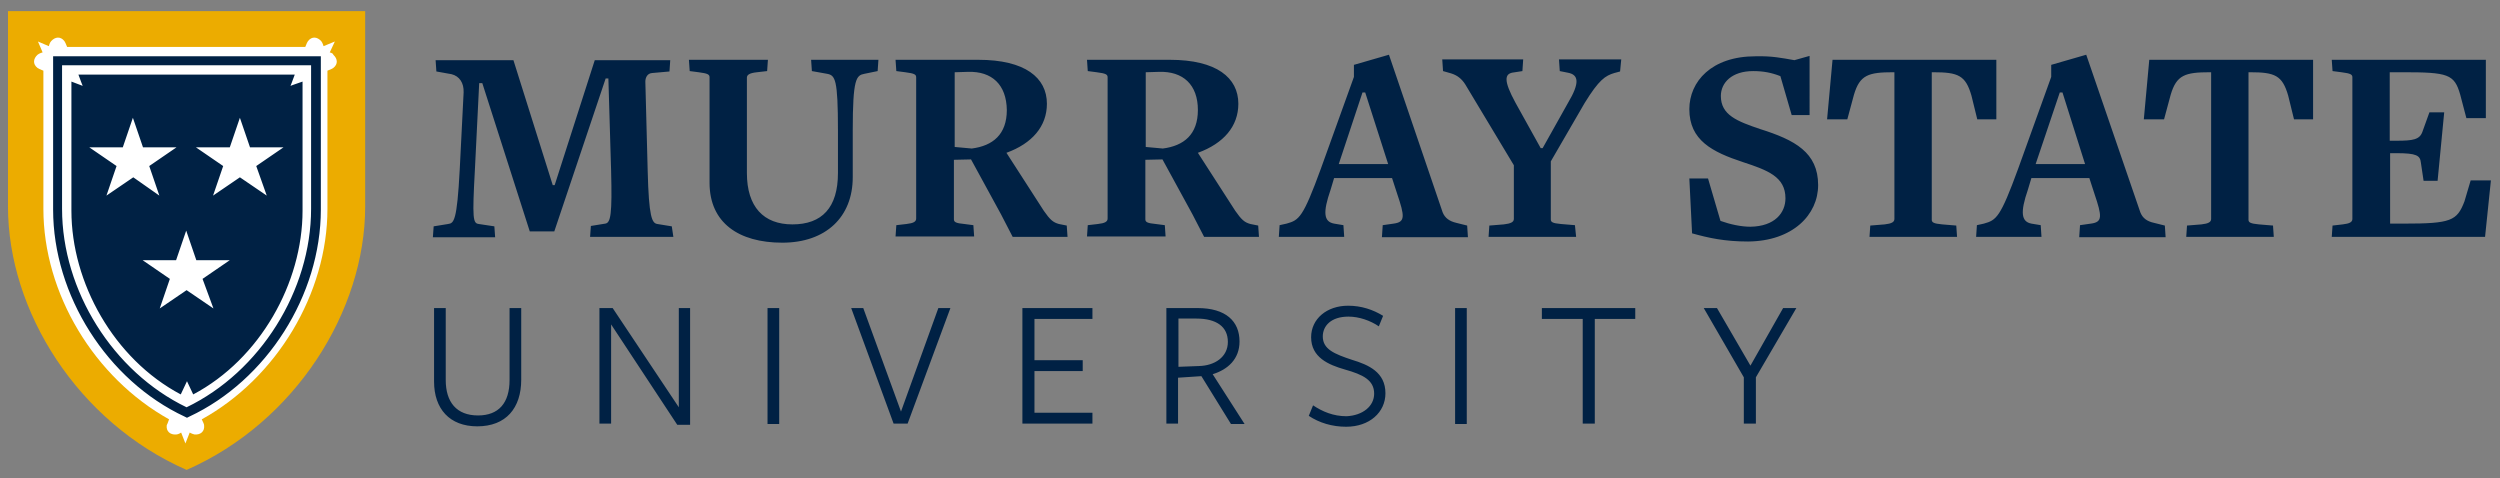<svg xmlns="http://www.w3.org/2000/svg" width="248" height="47.453" viewBox="0 0 248 47.453">
 <rect x="0" y="0" width="248" height="47.453" fill="#808080" stroke="none"/>
 <g transform="matrix(.386 0 0 .386 -1.524 .72)">
  <path d="m97.8 1h-91.8v50.2c0 26.9 17.9 55.4 45.9 67.7 28-12.3 45.9-40.9 45.9-67.7z" fill="#ecac00"/>
  <path d="m88.7 11.6 1.3-2.8-2.9 1.2s-0.2-0.8-0.6-1.3c-1-1.1-2.4-1.3-3.4 0-0.1 0.1-0.4 0.7-0.7 1.5h-61.2c-0.3-0.8-0.6-1.4-0.7-1.5-1-1.3-2.4-1.1-3.4 0-0.4 0.4-0.6 1.3-0.6 1.3l-2.8-1.2 1.2 2.8s-0.8 0.2-1.3 0.6c-1.1 1-1.3 2.4 0 3.4 0.1 0.1 0.7 0.4 1.5 0.7v35.5c0 21.8 13.1 43.4 32.3 54.1-0.3 0.8-0.5 1.4-0.6 1.5-0.2 1.6 0.9 2.5 2.4 2.4 0.6 0 1.3-0.5 1.3-0.5l1.1 2.8 1.1-2.8s0.7 0.4 1.3 0.5c1.5 0.1 2.6-0.8 2.4-2.4 0-0.2-0.2-0.7-0.6-1.5 19.2-10.6 32.3-32.3 32.3-54.1v-35.5c0.8-0.3 1.4-0.6 1.5-0.7 1.3-1 1.1-2.4 0-3.4 0-0.4-0.9-0.6-0.9-0.6" fill="#fff"/>
  <path d="m360.9 12.199-9 2.602v3.1l-8.5 23.6c-4.6 12.6-5.601 13.2-8.801 14.1l-1.799 0.4-0.201 3h16.801l-0.201-3-2.398-0.4c-2.7-0.5-2.9-2.899-0.9-8.699l0.9-3h14.898l1.301 4c2 5.9 2.1 7.299-0.9 7.699l-2.799 0.4-0.201 3v0.1h22.1l-0.199-3-2.801-0.699c-1.7-0.4-2.9-1.201-3.5-2.701zm179.2 0-9 2.602v3.1l-8.5 23.6c-4.6 12.6-5.599 13.2-8.799 14.1l-1.801 0.4-0.199 3h16.799l-0.199-3-2.4-0.4c-2.6-0.5-2.9-2.899-0.9-8.699l0.9-3h14.9l1.299 4c2 5.9 2.102 7.299-0.898 7.699l-2.801 0.4-0.199 3v0.1h22.199l-0.199-3-2.801-0.699c-1.8-0.4-2.9-1.201-3.5-2.701zm-71.1 0.301-3.9 1.1c-3.4-0.6-5.8-1.1-10-1-11.3 0-17 6.5-17 13.6 0 8 5.901 11.002 13.801 13.602 6.4 2.1 10.9 3.799 10.9 9.299 0 3.7-2.7 7.201-9 7.301-2.4 0-5.201-0.6-7.701-1.5l-3.199-10.9h-4.801l0.701 14.1c4.3 1.2 8.398 2.1 14.398 2.1 11.5-0.1 18-6.9 18-14.5 0-8.4-5.998-11.598-14.898-14.398-5.9-2-10.102-3.6-10.102-8.5 0-3.4 2.801-6.4 8.301-6.4 2.6 0 4.7 0.399 7 1.299l2.9 10h4.6zm-451.4 0.1v39.4c0 22 13.901 43.899 33.801 53.199l0.6 0.301 0.6-0.301c19.9-9.3 33.801-31.199 33.801-53.199v-39.4zm357 0.801 0.201 3 2.1 0.6c1.6 0.5 2.7 1.401 3.6 2.801l12.5 20.799v13.801c0 0.8-0.8 1.2-2.6 1.4l-3.701 0.299-0.199 2.9h22.5l-0.301-3-3.6-0.301c-2.2-0.2-2.6-0.499-2.6-1.199v-14.9l8.699-15c3.7-6 5.302-6.999 7.602-7.699l1.5-0.4 0.299-3.1h-16l0.201 3 2 0.4c2.9 0.5 3.2 2.599 0.1 7.799l-6.5 11.6h-0.5l-6.5-11.699c-3.1-5.7-2.701-7.299-0.801-7.699l2.6-0.4 0.201-3zm-193.6 0.1 0.199 2.9 2.301 0.299c2.4 0.3 2.801 0.601 2.801 1.301v27.1c0 10.3 7.499 15.4 18.699 15.4s18.1-6.601 18.1-16.801v-12c0-13.4 0.9-14.2 3-14.6l3.4-0.699 0.199-2.9h-17.299l0.199 2.9 3.9 0.699c2.1 0.4 2.801 1.3 2.801 14.6v10.9c0 8.9-4.101 13.201-11.701 13.201-7.4 0-11.699-4.501-11.699-13.201v-24.5c0-0.7 0.6-1.2 2.6-1.4l2.6-0.299 0.201-2.9zm53.1 0 0.201 2.9 2.299 0.299c2.4 0.3 2.801 0.601 2.801 1.301v36.301c0 0.8-0.7 1.198-2.5 1.398l-2.6 0.301-0.201 2.9h20.201l-0.201-2.9-2.299-0.301c-2.2-0.2-2.701-0.499-2.701-1.199v-15.301l4.4-0.1 7.699 14.1 3 5.801h14.102l-0.201-2.9-2-0.4c-1.5-0.4-2.3-1.098-3.9-3.398l-9.6-14.9c6.6-2.4 10.4-6.8 10.4-12.6 0-6.7-5.6-11.301-17.6-11.301zm49.201 0 0.199 2.9 2.301 0.299c2.4 0.3 2.799 0.601 2.799 1.301v36.301c0 0.8-0.7 1.198-2.5 1.398l-2.6 0.301-0.199 2.9h20.199l-0.199-2.9-2.301-0.301c-2.2-0.2-2.699-0.499-2.699-1.199v-15.301l4.398-0.1 7.701 14.1 3 5.801h14.1l-0.199-2.9-2-0.4c-1.5-0.4-2.3-1.098-3.9-3.398l-9.6-14.9c6.6-2.4 10.398-6.8 10.398-12.6 0-6.7-5.6-11.301-17.6-11.301zm191.6 0-1.4 15.301h5.199l1.701-6.301c1.5-5.1 3.7-5.801 10.1-5.801h0.301v37.701c0 0.8-0.7 1.2-2.5 1.4l-3.701 0.299-0.199 2.9h22.5l-0.201-2.9-3.6-0.299c-2.2-0.2-2.699-0.501-2.699-1.201v-37.9h0.4c6.4 0 8.299 0.8 9.799 6l1.5 6.102h4.9v-15.301zm81.4 0-1.4 15.301h5.199l1.701-6.301c1.5-5.1 3.7-5.801 10.1-5.801h0.299v37.701c0 0.8-0.7 1.2-2.5 1.4l-3.699 0.299-0.199 2.9h22.5l-0.201-2.9-3.6-0.299c-2.2-0.2-2.699-0.501-2.699-1.201v-37.9h0.398c6.4 0 8.301 0.8 9.801 6l1.5 6.102h4.9v-15.301zm46.898 0 0.201 2.9 2.299 0.299c2.4 0.3 2.801 0.601 2.801 1.301v36.4c0 0.8-0.7 1.2-2.5 1.4l-2.6 0.299-0.201 2.9h39.4l1.5-14.5h-5.199l-1.6 5.4c-1.9 5-3.5 5.699-15.5 5.699h-3.602v-18.1h1.602c5.2 0 6.099 0.6 6.299 2.4l0.701 4.699h3.6l1.699-17.6h-3.799l-1.801 5c-0.7 2-2.4 2.301-6.6 2.301h-1.801v-17.602h3.4c11.6 0 13.199 0.501 14.699 5.701l1.602 6.1h5v-15zm-487.3 0.1 0.199 2.9 3.9 0.699c2 0.5 3.2 2.201 3.1 4.701l-1 19.799c-0.7 13.3-1.5 13.8-3 14l-3.699 0.602-0.201 2.799h16l-0.199-2.799-4-0.602c-1.5-0.2-1.7-1.2-1-14l1.1-22.199h0.801l12.199 38.1h6.301l13.199-39.299h0.701l0.699 23.6c0.3 11.3-0.1 13.499-1.5 13.699l-3.699 0.6-0.201 2.801h21.4l-0.4-2.699-3.699-0.602c-1.4-0.2-2.2-1.699-2.5-13.699l-0.6-22.9c0-1 0.499-2.099 1.699-2.199l4.5-0.4 0.199-2.9h-19.398l-10.301 32.1h-0.5l-10.1-32.1zm-96 1.301h64v36.9c0 21-13.1 41.9-32 51-18.9-9.1-32-30-32-51zm232.8 1.699c6.2-0.2 9.9 3.301 10 9.801 0 6.3-3.6 9.2-9 9.9l-4.398-0.4v-19.201s2.798-0.1 3.398-0.1zm49.102 0c6.2-0.2 10 3.301 10 9.801 0 6.3-3.6 9.2-9 9.9l-4.4-0.4v-19.201s2.8-0.1 3.4-0.1zm-277.7 0.701c0.6 1.7 1.1 2.898 1.1 2.898s-1.298-0.5-2.898-1.1v33.201c0 18.5 10.9 38.099 28.1 47.199 0.9-1.9 1.6-3.4 1.6-3.4s0.7 1.5 1.6 3.4c17.2-9.1 28.1-28.699 28.1-47.199v-33.201c-1.8 0.6-3.1 1.1-3.1 1.1s0.5-1.198 1.1-2.898zm330 4.6h0.701l5.898 18.4h-12.699zm179.2 0h0.699l5.801 18.4h-12.701zm-495.2 6.5 2.6 7.6h8.602l-7 4.801 2.6 7.6-6.701-4.701-6.898 4.701 2.6-7.6-7-4.801h8.6zm27.5 0 2.6 7.6h8.602l-7 4.801 2.699 7.6-6.9-4.701-6.9 4.701 2.602-7.6-7-4.801h8.699zm-13.799 29 2.6 7.6h8.6l-7 4.801 2.801 7.6-6.9-4.701-6.9 4.701 2.6-7.6-7-4.801h8.6zm298.6 19.299c-5.5 0-9.5 3.402-9.5 8.102 0 5.2 4.499 7.099 8.699 8.299 4.6 1.3 7.5 2.701 7.5 6.201 0 3.2-2.9 5.599-7.1 5.799-3.4 0-6.2-1.199-8.6-2.799l-1.1 2.699c2.7 1.8 6 2.801 9.6 2.801 6 0 10.1-3.702 10.1-8.602 0-5.4-4.3-7.3-8.6-8.6-4.5-1.5-7.5-2.7-7.5-6 0-2.7 2.1-5.1 6.6-5.1 2.7 0 5.601 1 7.801 2.5l1.1-2.699c-2.6-1.6-5.6-2.602-9-2.602zm-234.9 0.602v18.898c0 7 4 11.5 11.1 11.5 7.4 0 11.301-4.7 11.301-12v-18.398h-3v18.5c0 5.9-2.8 9.1-8.1 9.1-5.5 0-8.301-3.4-8.301-9.1v-18.5zm42.5 0v29.699h3v-25.5l17 25.801h3.301v-30h-2.9v25.5l-17-25.5zm43.199 0v29.799h3v-29.799zm21.5 0 10.9 29.699h3.6l11-29.699h-3.1l-9.6 26.6-9.699-26.6zm44 0v29.699h18v-2.801h-14.898v-10.699h12.398v-2.801h-12.398v-10.6h14.898v-2.799zm37 0v29.699h3v-11.801l6-0.398 7.602 12.299h3.5l-8.201-12.799c3.9-1.2 6.9-3.9 6.9-8.4 0-5.2-3.501-8.6-10.801-8.6zm74.201 0v29.799h3v-29.799zm22.299 0v2.799h10.5v26.9h3.102v-26.9h10.398v-2.799zm41.602 0 10.299 17.799v11.9h3.1v-11.9l10.4-17.799h-3.4l-8.398 14.799-8.602-14.799zm-135 2.699h4.6c5.2 0 8.1 2.1 8.1 6s-3.4 6.099-7.4 6.199l-5.299 0.201z" fill="#002144"/>
 </g>
</svg>